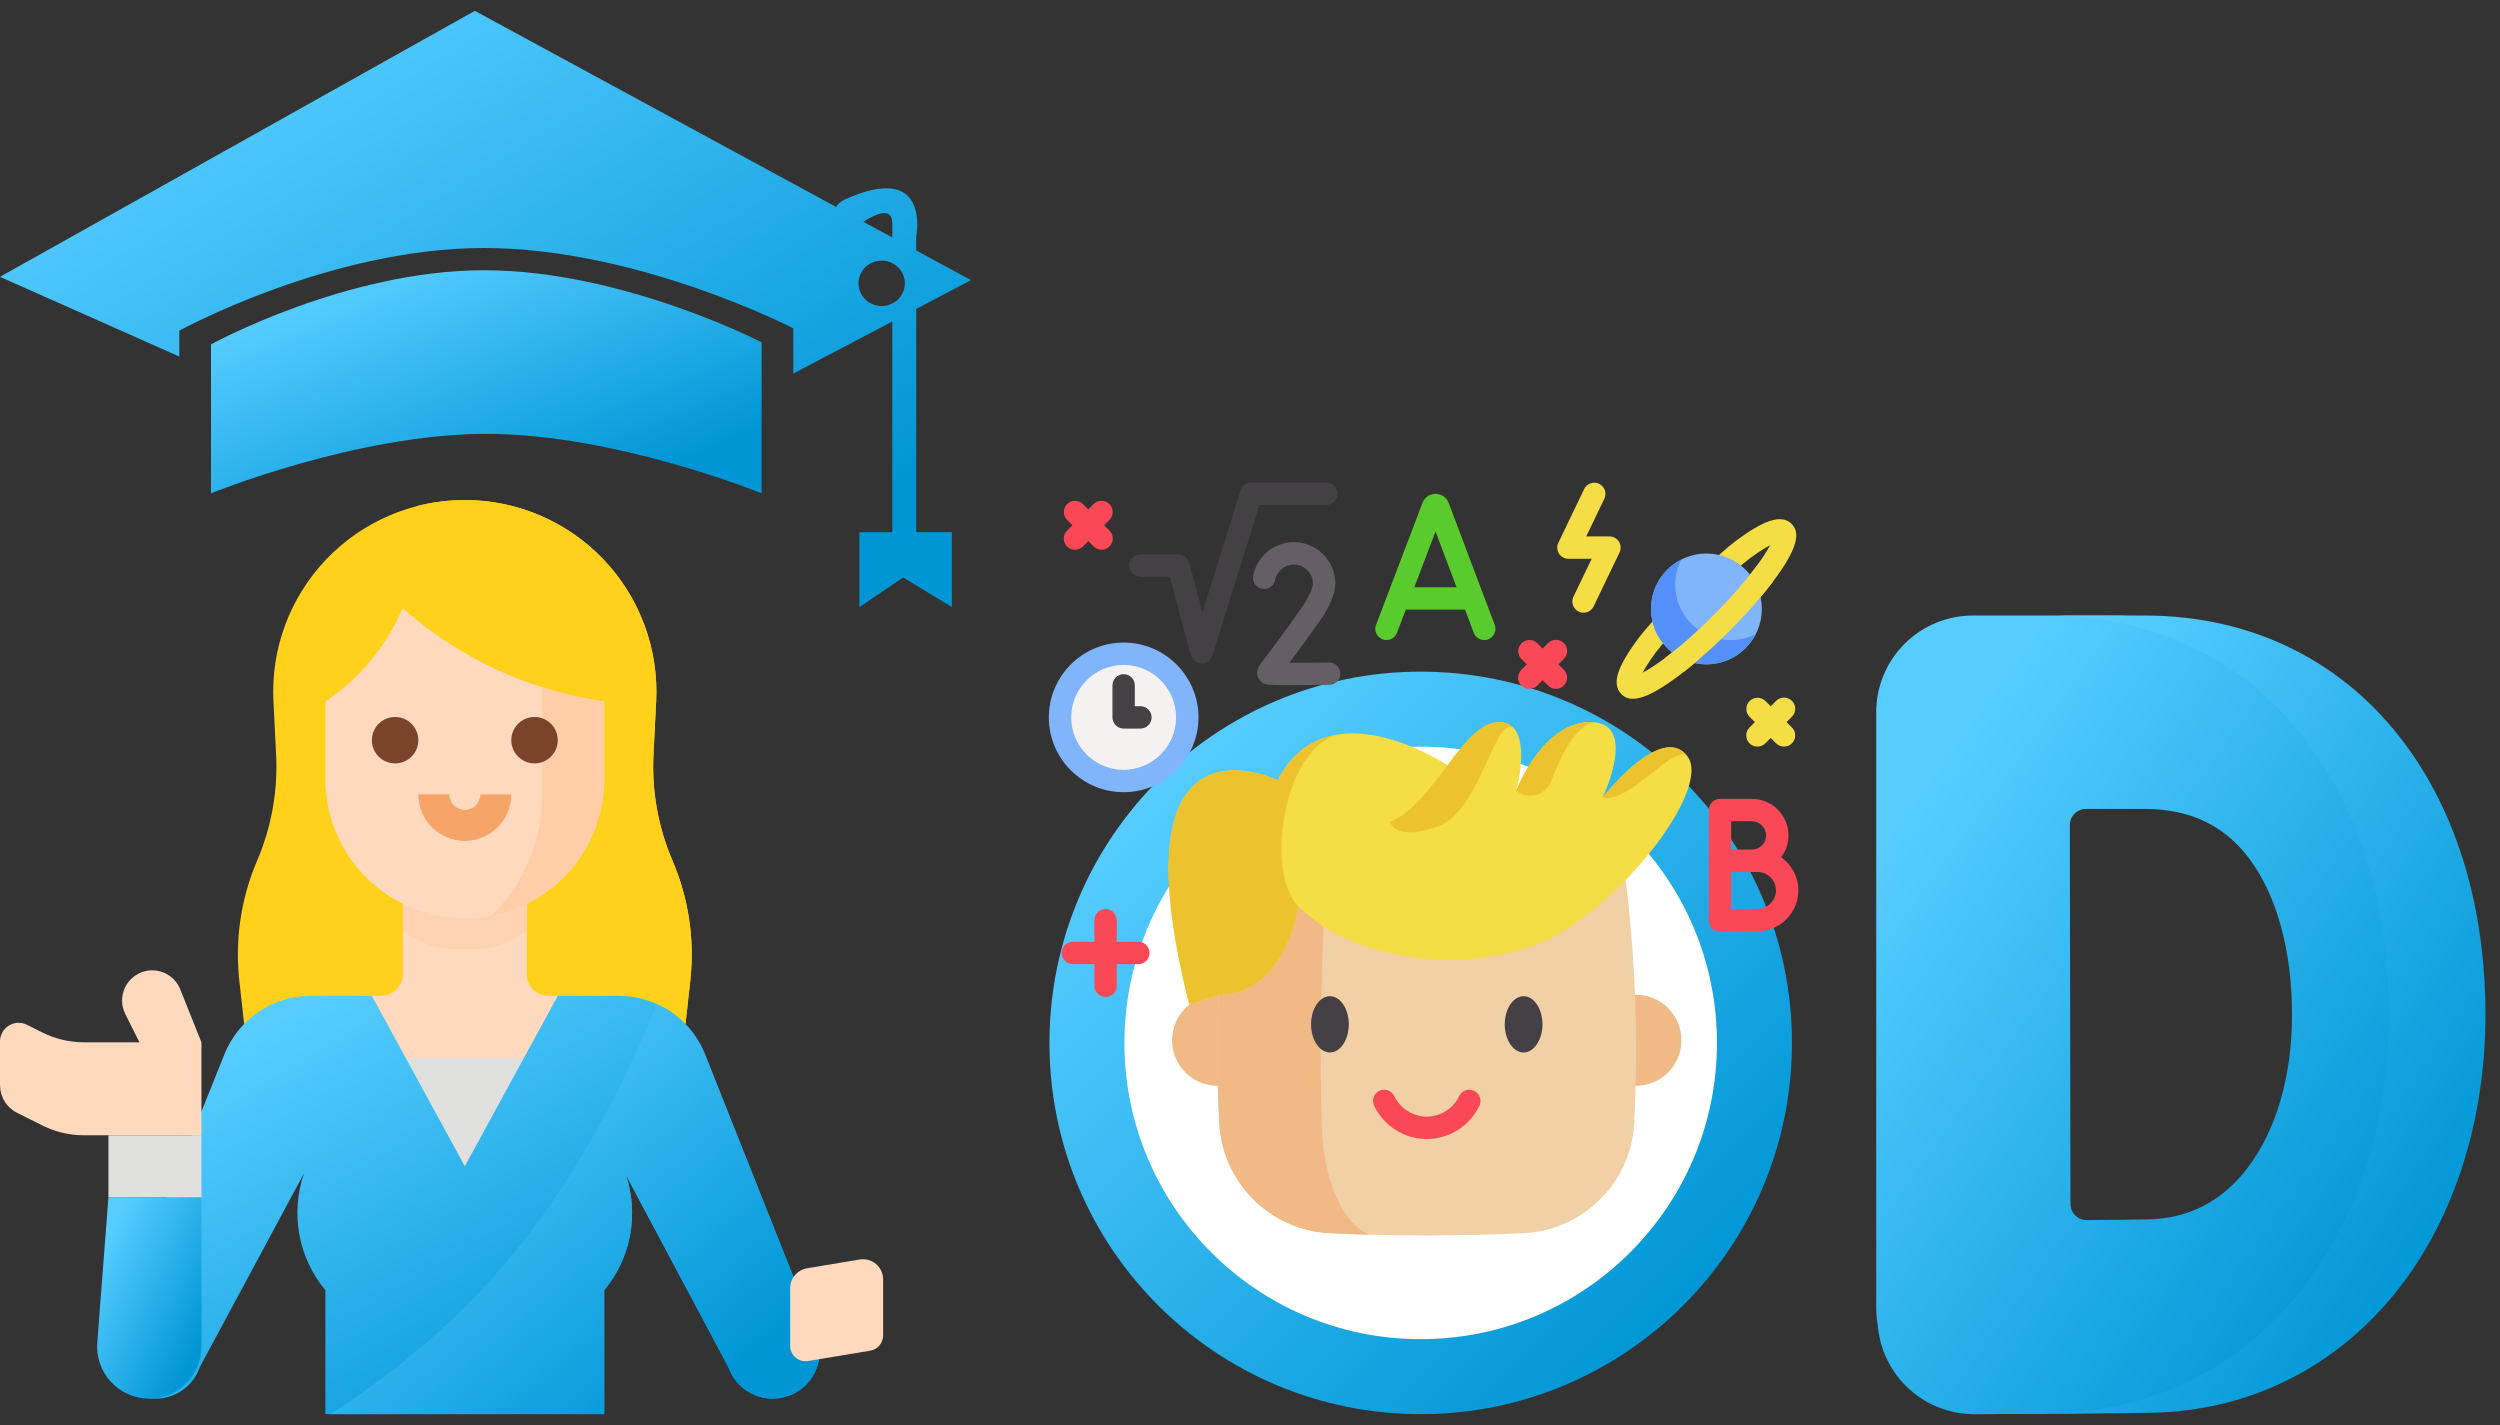 <svg width="100" height="57" viewBox="0 0 100 57" fill="none" xmlns="http://www.w3.org/2000/svg">
<rect x="0" y="0" width="100" height="57" fill="#333333" stroke="none"/>
<path d="M8.44 13.776V19.733C8.44 19.733 14.277 17.354 19.452 17.354C24.627 17.354 30.465 19.733 30.465 19.733V13.693C30.465 13.693 24.897 10.81 19.366 10.81C13.837 10.808 8.44 13.776 8.44 13.776Z" fill="url(#paint0_linear_142_1474)"/>
<path d="M36.648 12.357L38.839 11.205L36.648 10.018V9.454C36.648 9.454 37.265 6.394 33.76 7.994C33.582 8.089 33.486 8.185 33.447 8.279L18.993 0.434L0 11.073L7.172 14.262V13.227C7.172 13.227 13.19 9.92 19.358 9.92C25.526 9.92 31.733 13.134 31.733 13.134V14.941L35.693 12.86V21.288H34.375V24.283L36.128 23.097L38.074 24.283V21.286H36.648V12.357ZM35.692 8.934V9.498L34.536 8.871C34.957 8.598 35.692 8.219 35.692 8.934ZM35.301 12.24C35.176 12.244 35.052 12.224 34.936 12.18C34.819 12.137 34.713 12.071 34.623 11.986C34.533 11.902 34.462 11.8 34.413 11.688C34.364 11.576 34.339 11.455 34.339 11.333C34.339 11.211 34.364 11.09 34.413 10.978C34.462 10.866 34.533 10.764 34.622 10.679C34.712 10.595 34.818 10.528 34.935 10.485C35.051 10.441 35.175 10.421 35.3 10.425C35.54 10.434 35.767 10.533 35.934 10.702C36.101 10.871 36.194 11.097 36.194 11.332C36.194 11.567 36.101 11.793 35.935 11.962C35.768 12.132 35.541 12.231 35.301 12.24Z" fill="url(#paint1_linear_142_1474)"/>
<path d="M27.611 39.233L27.407 41.073L27.269 42.312H9.916L9.778 41.073L9.573 39.233C9.392 37.595 9.637 35.939 10.286 34.424C10.858 33.09 11.117 31.642 11.045 30.192L10.938 28.048C10.886 27.011 11.046 25.974 11.407 25C11.768 24.026 12.324 23.136 13.04 22.383C13.755 21.631 14.617 21.032 15.571 20.622C16.526 20.213 17.554 20.002 18.592 20.002C19.631 20.002 20.659 20.213 21.613 20.622C22.568 21.032 23.429 21.631 24.145 22.383C24.861 23.136 25.416 24.026 25.778 25C26.139 25.974 26.299 27.011 26.247 28.048L26.139 30.192C26.067 31.642 26.327 33.09 26.898 34.424C27.548 35.939 27.793 37.595 27.611 39.233Z" fill="#FFD11B"/>
<path d="M27.611 39.233L27.407 41.072H20.451V34.255L21.691 31.776V26.818C21.69 25.324 21.199 23.872 20.293 22.684C19.387 21.496 18.116 20.638 16.676 20.242C17.84 19.943 19.058 19.922 20.231 20.18C21.405 20.438 22.501 20.968 23.433 21.728C24.364 22.487 25.104 23.455 25.593 24.553C26.081 25.65 26.305 26.848 26.247 28.048L26.139 30.192C26.067 31.642 26.327 33.09 26.898 34.424C27.548 35.938 27.793 37.595 27.611 39.233Z" fill="#FFD11B"/>
<path d="M21.939 39.833C21.825 39.833 21.712 39.811 21.607 39.767C21.502 39.723 21.406 39.66 21.325 39.579C21.245 39.498 21.181 39.403 21.137 39.297C21.094 39.192 21.071 39.079 21.071 38.965V34.875H16.113V38.965C16.113 39.079 16.091 39.192 16.047 39.297C16.004 39.403 15.94 39.498 15.859 39.579C15.779 39.66 15.683 39.723 15.578 39.767C15.473 39.811 15.36 39.833 15.246 39.833H14.254V43.551H22.93V39.833H21.939Z" fill="#FFD9BE"/>
<path d="M18.966 37.974C19.733 37.965 20.475 37.697 21.071 37.214V34.875H16.113V37.214C16.709 37.697 17.451 37.965 18.219 37.974H18.966Z" fill="#FFD2B2"/>
<path d="M24.17 28.058V31.157C24.17 32.636 23.582 34.054 22.536 35.101C21.49 36.147 20.072 36.734 18.592 36.734C17.113 36.734 15.694 36.147 14.648 35.101C13.602 34.054 13.015 32.636 13.015 31.157V28.058C14.233 27.246 15.219 26.13 15.873 24.82L16.113 24.339L16.465 24.633C18.005 25.916 19.78 26.887 21.691 27.491C22.5 27.748 23.329 27.938 24.17 28.058Z" fill="#FFD9BE"/>
<path d="M24.17 28.058V31.157C24.17 32.451 23.719 33.706 22.896 34.705C22.073 35.704 20.927 36.385 19.657 36.633C20.302 36 20.814 35.244 21.164 34.41C21.513 33.576 21.692 32.681 21.691 31.776V27.492C22.5 27.748 23.329 27.938 24.17 28.058Z" fill="#FFCDA8"/>
<path d="M15.803 30.537C15.62 30.537 15.44 30.482 15.287 30.38C15.134 30.278 15.015 30.133 14.945 29.963C14.874 29.793 14.856 29.606 14.892 29.426C14.928 29.246 15.016 29.08 15.146 28.95C15.276 28.82 15.442 28.732 15.622 28.696C15.802 28.66 15.989 28.678 16.159 28.748C16.329 28.819 16.474 28.938 16.576 29.091C16.679 29.244 16.733 29.424 16.733 29.607C16.733 29.854 16.635 30.09 16.46 30.264C16.286 30.439 16.05 30.537 15.803 30.537ZM21.381 30.537C21.197 30.537 21.018 30.482 20.865 30.38C20.712 30.278 20.593 30.133 20.522 29.963C20.452 29.793 20.433 29.606 20.469 29.426C20.505 29.246 20.594 29.08 20.724 28.95C20.854 28.82 21.02 28.732 21.2 28.696C21.38 28.66 21.567 28.678 21.737 28.748C21.907 28.819 22.052 28.938 22.154 29.091C22.256 29.244 22.311 29.424 22.311 29.607C22.311 29.854 22.212 30.09 22.038 30.264C21.864 30.439 21.628 30.537 21.381 30.537Z" fill="#7A432A"/>
<path d="M18.592 33.636C18.099 33.635 17.627 33.439 17.278 33.09C16.93 32.742 16.734 32.269 16.733 31.776H17.973C17.973 31.941 18.038 32.098 18.154 32.215C18.27 32.331 18.428 32.396 18.592 32.396C18.757 32.396 18.914 32.331 19.03 32.215C19.147 32.098 19.212 31.941 19.212 31.776H20.451C20.451 32.269 20.255 32.742 19.906 33.09C19.558 33.439 19.085 33.635 18.592 33.636Z" fill="#F7A468"/>
<path d="M15.494 42.312H21.691V46.65H15.494V42.312Z" fill="#E0E0DE"/>
<path d="M31.217 55.921C30.778 55.994 30.326 55.909 29.944 55.68C29.561 55.452 29.272 55.095 29.128 54.673L25.035 46.993C25.295 47.773 25.352 48.605 25.201 49.413C25.05 50.221 24.695 50.976 24.17 51.608V56.566H13.015V51.608C12.482 50.969 12.123 50.203 11.974 49.384C11.824 48.566 11.888 47.723 12.159 46.936L7.999 54.673C7.84 55.142 7.501 55.53 7.057 55.751C6.613 55.972 6.1 56.008 5.629 55.853C5.158 55.697 4.768 55.362 4.543 54.919C4.318 54.477 4.277 53.964 4.429 53.492L8.979 42.166C9.256 41.477 9.732 40.886 10.347 40.471C10.962 40.055 11.687 39.833 12.43 39.833H14.874L18.592 46.65L22.311 39.833H24.746C25.49 39.834 26.217 40.057 26.833 40.475C27.449 40.893 27.925 41.486 28.201 42.178L32.699 53.492C32.781 53.749 32.807 54.021 32.775 54.289C32.743 54.557 32.654 54.815 32.513 55.045C32.373 55.276 32.184 55.473 31.96 55.624C31.737 55.775 31.483 55.876 31.217 55.921Z" fill="url(#paint2_linear_142_1474)"/>
<path d="M3.891 53.7L4.338 47.89H8.057V53.861C8.057 54.414 7.837 54.944 7.446 55.335C7.055 55.727 6.524 55.946 5.971 55.946C5.683 55.946 5.399 55.887 5.136 55.772C4.872 55.657 4.636 55.489 4.44 55.278C4.245 55.067 4.096 54.818 4.001 54.547C3.907 54.275 3.869 53.987 3.891 53.7Z" fill="url(#paint3_linear_142_1474)"/>
<path d="M5.796 38.849C5.621 38.893 5.458 38.976 5.319 39.091C5.18 39.206 5.069 39.351 4.993 39.515C4.918 39.679 4.88 39.858 4.883 40.038C4.886 40.219 4.93 40.397 5.01 40.558L5.578 41.692H3.357C2.78 41.692 2.21 41.558 1.694 41.3L1.076 40.991C0.963 40.934 0.837 40.908 0.71 40.913C0.584 40.919 0.461 40.957 0.353 41.024C0.245 41.09 0.156 41.183 0.094 41.294C0.032 41.405 8.26956e-06 41.529 0 41.656V43.405C6.30332e-07 43.635 0.064 43.861 0.185 44.057C0.306 44.253 0.479 44.411 0.685 44.514L1.694 45.018C2.21 45.276 2.78 45.411 3.357 45.411H8.057V41.692L7.208 39.571C7.1 39.3 6.897 39.078 6.637 38.945C6.378 38.813 6.079 38.779 5.796 38.849Z" fill="#FFD9BE"/>
<path d="M4.338 45.411H8.057V47.89H4.338V45.411Z" fill="#E0E0DE"/>
<path d="M31.217 55.921C30.778 55.994 30.326 55.909 29.944 55.68C29.561 55.452 29.272 55.094 29.128 54.673L25.035 46.993C25.295 47.773 25.353 48.605 25.201 49.413C25.05 50.22 24.695 50.976 24.17 51.608V56.566H13.218C18.334 53.226 22.649 48.986 26.272 40.161C27.152 40.557 27.844 41.28 28.201 42.178L32.699 53.492C32.781 53.749 32.807 54.021 32.775 54.289C32.743 54.557 32.654 54.815 32.513 55.045C32.373 55.275 32.184 55.473 31.96 55.624C31.737 55.775 31.483 55.876 31.217 55.921Z" fill="url(#paint4_linear_142_1474)"/>
<path d="M34.807 54.028L32.328 54.441C32.24 54.456 32.149 54.451 32.062 54.428C31.975 54.404 31.895 54.361 31.826 54.303C31.757 54.245 31.702 54.172 31.664 54.091C31.627 54.009 31.607 53.92 31.607 53.83V51.526C31.607 51.336 31.675 51.151 31.798 51.005C31.922 50.859 32.093 50.762 32.281 50.731L34.386 50.38C34.502 50.361 34.62 50.367 34.733 50.398C34.846 50.429 34.951 50.484 35.04 50.56C35.13 50.636 35.201 50.73 35.251 50.836C35.3 50.943 35.325 51.059 35.325 51.176V53.417C35.325 53.563 35.273 53.705 35.178 53.817C35.084 53.929 34.952 54.004 34.807 54.028Z" fill="#FFD9BE"/>
<circle cx="56.828" cy="41.716" r="13.35" fill="white" stroke="url(#paint5_linear_142_1474)" stroke-width="3"/>
<g clip-path="url(#clip0_142_1474)">
<path d="M65.314 27.952C65.095 27.952 64.956 27.866 64.851 27.762C64.409 27.319 64.841 26.538 65.268 25.906C65.573 25.455 65.934 25.019 66.342 24.61L68.509 22.444C68.918 22.035 69.354 21.673 69.805 21.369C70.436 20.943 71.218 20.51 71.661 20.953C71.955 21.247 72.1 21.822 70.599 23.671C70.185 24.18 69.687 24.729 69.157 25.259C68.628 25.788 68.079 26.286 67.571 26.699C66.376 27.669 65.713 27.952 65.314 27.952ZM66.976 25.244C66.608 25.612 66.283 26.003 66.01 26.407C65.869 26.616 65.772 26.78 65.706 26.908C65.981 26.763 66.406 26.491 67.006 26.004C67.491 25.61 68.016 25.134 68.524 24.625C69.032 24.117 69.509 23.592 69.903 23.107C70.39 22.507 70.662 22.082 70.806 21.807C70.679 21.874 70.515 21.97 70.306 22.111C69.902 22.384 69.511 22.709 69.142 23.077L66.976 25.244Z" fill="#F4DD45"/>
<path d="M65.427 43.431H65.439C66.444 43.431 67.258 42.617 67.258 41.612C67.258 40.607 66.444 39.792 65.439 39.792C65.426 39.792 65.412 39.792 65.4 39.793H48.742C48.729 39.792 48.716 39.792 48.703 39.792C47.698 39.792 46.883 40.607 46.883 41.612C46.883 42.617 47.698 43.431 48.703 43.431H48.714" fill="#F1B986"/>
<path d="M65.009 35.042C59.717 34.529 54.425 34.529 49.133 35.042C48.722 38.332 48.601 41.623 48.77 44.913C48.893 47.308 50.809 49.215 53.205 49.328C55.781 49.449 58.361 49.449 60.936 49.328C63.332 49.215 65.249 47.308 65.371 44.913C65.54 41.623 65.419 38.332 65.009 35.042Z" fill="#F1D0A5"/>
<path d="M49.133 35.042C51.771 34.786 54.42 34.657 57.071 34.657C55.731 34.657 54.392 34.787 53.052 35.046C52.844 38.363 52.782 41.688 52.868 45.011C52.924 47.197 53.723 48.98 54.772 49.386C54.249 49.372 53.727 49.352 53.205 49.328C50.81 49.215 48.893 47.309 48.77 44.913C48.602 41.623 48.722 38.332 49.133 35.042Z" fill="#F1B986"/>
<path d="M57.071 45.56C56.175 45.56 55.348 45.037 54.964 44.227C54.913 44.12 54.907 43.997 54.947 43.885C54.987 43.773 55.069 43.682 55.176 43.631C55.284 43.58 55.407 43.574 55.519 43.614C55.631 43.654 55.722 43.736 55.773 43.843C56.01 44.342 56.519 44.664 57.071 44.664C57.622 44.664 58.132 44.342 58.368 43.843C58.393 43.79 58.429 43.743 58.472 43.703C58.516 43.664 58.567 43.633 58.622 43.614C58.678 43.594 58.736 43.585 58.795 43.588C58.854 43.591 58.911 43.606 58.965 43.631C59.018 43.656 59.065 43.691 59.105 43.735C59.144 43.779 59.175 43.83 59.194 43.885C59.214 43.941 59.223 43.999 59.22 44.058C59.217 44.117 59.202 44.174 59.177 44.227C58.793 45.037 57.966 45.56 57.071 45.56Z" fill="#FA4856"/>
<path d="M53.197 39.848C52.781 39.848 52.442 40.353 52.442 40.973C52.442 41.594 52.781 42.098 53.197 42.098C53.613 42.098 53.952 41.593 53.952 40.973C53.952 40.353 53.613 39.848 53.197 39.848ZM60.944 39.848C60.528 39.848 60.189 40.353 60.189 40.973C60.189 41.594 60.528 42.098 60.944 42.098C61.36 42.098 61.699 41.593 61.699 40.973C61.699 40.353 61.36 39.848 60.944 39.848Z" fill="#454045"/>
<path d="M61.478 37.778C58.437 38.953 54.116 38.435 51.938 36.258C51.938 36.258 51.421 39.793 48.742 39.793L47.574 40.186C44.454 27.939 51.109 31.211 51.109 31.211C51.737 29.993 52.653 29.489 53.609 29.368C53.693 29.357 53.777 29.349 53.862 29.344C53.869 29.344 53.875 29.344 53.882 29.343C54.556 29.307 55.237 29.444 55.843 29.639C56.047 29.705 56.248 29.778 56.446 29.859C57.207 30.171 57.762 30.52 57.878 30.595C57.893 30.605 57.901 30.611 57.901 30.611C58.586 29.704 59.239 28.884 59.957 28.884C60.252 28.884 60.456 28.997 60.592 29.177C61.11 29.857 60.685 31.49 60.651 31.618L60.649 31.624C60.649 31.623 60.65 31.621 60.651 31.618L60.655 31.609C60.747 31.377 61.776 28.884 63.621 28.884C63.737 28.884 63.842 28.895 63.935 28.916C65.31 29.22 64.234 31.626 64.115 31.881L64.112 31.888C64.109 31.894 64.107 31.899 64.106 31.901C64.165 31.826 66.468 28.901 67.492 30.243C67.493 30.244 67.493 30.244 67.493 30.245C68.526 31.606 64.519 36.604 61.478 37.778Z" fill="#F4DD45"/>
<path d="M67.492 30.243H67.492C66.974 29.726 65.181 32.167 64.104 31.903L64.112 31.888C64.109 31.894 64.107 31.899 64.106 31.901C64.165 31.826 66.468 28.901 67.492 30.243ZM63.935 28.916C63.157 28.739 62.437 30.22 62.029 31.27C61.832 31.778 61.222 31.982 60.759 31.695L60.648 31.626L60.649 31.624L60.651 31.618H60.651L60.655 31.609C60.747 31.377 61.776 28.884 63.621 28.884C63.737 28.884 63.842 28.895 63.935 28.916ZM53.609 29.368C51.383 29.76 50.542 34.862 51.938 36.258C51.938 36.258 51.421 39.793 48.742 39.793L47.574 40.186C44.454 27.939 51.109 31.211 51.109 31.211C51.737 29.993 52.652 29.489 53.609 29.368ZM60.592 29.177C59.81 28.395 59.289 32.406 57.528 33.048C55.767 33.691 55.603 32.87 55.603 32.87V32.869C56.47 32.549 57.201 31.535 57.9 30.61L57.901 30.611C57.922 30.582 57.944 30.554 57.965 30.526C57.991 30.49 58.019 30.454 58.046 30.419C58.679 29.592 59.29 28.884 59.957 28.884C60.252 28.884 60.456 28.997 60.592 29.177Z" fill="#ECC32E"/>
<path d="M48.067 26.538L48.058 26.538C47.961 26.536 47.867 26.502 47.791 26.443C47.714 26.383 47.659 26.3 47.634 26.206L46.79 23.07H45.616C45.557 23.07 45.499 23.058 45.445 23.036C45.39 23.013 45.341 22.98 45.299 22.939C45.258 22.897 45.225 22.848 45.202 22.794C45.18 22.739 45.168 22.681 45.168 22.622C45.168 22.563 45.18 22.505 45.202 22.451C45.225 22.396 45.258 22.347 45.299 22.306C45.341 22.264 45.39 22.231 45.445 22.209C45.499 22.186 45.557 22.174 45.616 22.174H47.133C47.231 22.174 47.327 22.207 47.405 22.267C47.483 22.327 47.54 22.411 47.565 22.506L48.099 24.488L49.623 19.616C49.651 19.524 49.708 19.445 49.785 19.389C49.862 19.332 49.955 19.302 50.05 19.302H53.054C53.173 19.302 53.287 19.349 53.371 19.433C53.455 19.517 53.502 19.631 53.502 19.749C53.502 19.868 53.455 19.982 53.371 20.066C53.287 20.15 53.173 20.197 53.054 20.197H50.379L48.494 26.224C48.465 26.315 48.409 26.394 48.332 26.451C48.255 26.507 48.162 26.538 48.067 26.538Z" fill="#454045"/>
<path d="M51.645 27.407C50.741 27.407 50.675 27.385 50.614 27.365C50.465 27.315 50.353 27.203 50.308 27.055C50.23 26.802 50.34 26.658 50.634 26.273C50.874 25.958 51.322 25.371 52.073 24.299C52.297 23.979 52.441 23.693 52.502 23.447L52.518 23.32C52.505 22.911 52.168 22.582 51.755 22.582C51.392 22.582 51.077 22.841 51.007 23.197C50.995 23.254 50.973 23.309 50.94 23.358C50.908 23.407 50.866 23.449 50.817 23.482C50.768 23.515 50.713 23.538 50.656 23.549C50.598 23.561 50.539 23.561 50.481 23.55C50.423 23.538 50.368 23.516 50.319 23.483C50.27 23.451 50.228 23.409 50.196 23.36C50.163 23.311 50.14 23.256 50.128 23.199C50.117 23.141 50.117 23.082 50.128 23.024C50.28 22.249 50.965 21.686 51.755 21.686C52.67 21.686 53.414 22.43 53.414 23.345C53.414 23.364 53.413 23.383 53.41 23.402L53.387 23.585C53.385 23.6 53.382 23.615 53.379 23.629C53.295 23.991 53.102 24.389 52.806 24.812C52.241 25.62 51.844 26.157 51.577 26.511C52.027 26.511 52.612 26.507 53.161 26.5H53.167C53.285 26.5 53.398 26.546 53.481 26.629C53.565 26.712 53.613 26.824 53.614 26.942C53.615 27.001 53.604 27.059 53.583 27.114C53.561 27.169 53.528 27.218 53.487 27.26C53.446 27.302 53.397 27.336 53.343 27.359C53.289 27.382 53.231 27.395 53.172 27.395C52.496 27.404 52.005 27.407 51.645 27.407Z" fill="#665E66"/>
<path d="M68.256 26.574C69.48 26.574 70.473 25.581 70.473 24.357C70.473 23.133 69.48 22.141 68.256 22.141C67.032 22.141 66.04 23.133 66.04 24.357C66.04 25.581 67.032 26.574 68.256 26.574Z" fill="#80B4FB"/>
<path d="M70.232 25.363C70.126 25.571 69.988 25.76 69.823 25.924C68.958 26.79 67.554 26.79 66.689 25.924C65.823 25.059 65.823 23.655 66.689 22.79C66.853 22.625 67.042 22.487 67.25 22.382C66.825 23.214 66.962 24.259 67.658 24.955C68.354 25.652 69.399 25.788 70.232 25.363Z" fill="#5490F9"/>
<path d="M59.789 24.995L57.946 20.113C57.906 20.007 57.834 19.916 57.741 19.852C57.647 19.788 57.537 19.753 57.423 19.754H57.423C57.31 19.754 57.199 19.788 57.106 19.852C57.013 19.916 56.942 20.006 56.901 20.112L55.042 24.994C54.999 25.105 55.003 25.228 55.051 25.337C55.1 25.445 55.19 25.53 55.301 25.572C55.412 25.614 55.535 25.611 55.643 25.562C55.752 25.513 55.836 25.424 55.879 25.313L56.232 24.385H58.601L58.951 25.311C58.983 25.397 59.04 25.47 59.115 25.522C59.19 25.573 59.279 25.601 59.37 25.601C59.442 25.601 59.514 25.584 59.578 25.55C59.642 25.516 59.697 25.468 59.738 25.408C59.779 25.349 59.805 25.28 59.814 25.208C59.823 25.136 59.814 25.063 59.789 24.995ZM56.573 23.49L57.422 21.26L58.263 23.49H56.573Z" fill="#59CB2D"/>
<path d="M44.164 21.009L44.38 20.794C44.462 20.709 44.508 20.596 44.508 20.478C44.507 20.36 44.46 20.247 44.377 20.163C44.293 20.08 44.18 20.033 44.062 20.032C43.944 20.032 43.831 20.078 43.747 20.16L43.531 20.376L43.316 20.16C43.231 20.078 43.118 20.032 43 20.032C42.882 20.033 42.769 20.08 42.685 20.163C42.602 20.247 42.555 20.36 42.554 20.478C42.554 20.596 42.6 20.709 42.682 20.794L42.898 21.009L42.682 21.225C42.641 21.266 42.608 21.316 42.585 21.37C42.563 21.424 42.551 21.482 42.551 21.541C42.551 21.66 42.598 21.774 42.682 21.858C42.766 21.942 42.88 21.989 42.999 21.989C43.118 21.989 43.232 21.942 43.316 21.858L43.531 21.642L43.747 21.858C43.788 21.899 43.837 21.932 43.892 21.955C43.946 21.977 44.005 21.989 44.063 21.989C44.152 21.989 44.238 21.963 44.312 21.913C44.386 21.864 44.443 21.794 44.477 21.712C44.511 21.631 44.52 21.541 44.502 21.454C44.485 21.367 44.443 21.287 44.38 21.225L44.164 21.009Z" fill="#FA4856"/>
<path d="M71.462 28.884L71.677 28.669C71.719 28.627 71.752 28.578 71.775 28.524C71.798 28.469 71.81 28.411 71.81 28.352C71.81 28.293 71.798 28.235 71.776 28.18C71.753 28.126 71.72 28.076 71.679 28.035C71.637 27.993 71.587 27.96 71.533 27.937C71.478 27.915 71.42 27.903 71.361 27.903C71.302 27.903 71.244 27.915 71.189 27.938C71.135 27.961 71.086 27.994 71.044 28.036L70.829 28.251L70.613 28.036C70.529 27.954 70.415 27.909 70.298 27.91C70.181 27.911 70.068 27.958 69.985 28.041C69.902 28.124 69.855 28.236 69.854 28.354C69.853 28.471 69.898 28.584 69.98 28.669L70.195 28.884L69.98 29.1C69.938 29.142 69.905 29.191 69.883 29.245C69.86 29.299 69.849 29.358 69.849 29.416C69.849 29.475 69.86 29.534 69.883 29.588C69.905 29.642 69.938 29.692 69.98 29.733C70.022 29.775 70.071 29.808 70.125 29.83C70.18 29.853 70.238 29.864 70.296 29.864C70.355 29.864 70.413 29.853 70.468 29.83C70.522 29.808 70.572 29.775 70.613 29.733L70.829 29.517L71.044 29.733C71.086 29.775 71.135 29.808 71.189 29.83C71.244 29.853 71.302 29.864 71.361 29.864C71.449 29.864 71.536 29.838 71.61 29.789C71.683 29.739 71.741 29.67 71.775 29.588C71.808 29.506 71.817 29.416 71.8 29.329C71.783 29.242 71.74 29.163 71.677 29.1L71.462 28.884Z" fill="#F4DD45"/>
<path d="M62.338 26.574L62.553 26.358C62.595 26.317 62.629 26.267 62.651 26.213C62.674 26.159 62.686 26.1 62.686 26.041C62.686 25.982 62.675 25.924 62.652 25.87C62.63 25.815 62.596 25.766 62.555 25.724C62.513 25.682 62.464 25.649 62.409 25.627C62.355 25.604 62.296 25.593 62.237 25.593C62.178 25.593 62.12 25.605 62.066 25.627C62.011 25.65 61.962 25.683 61.92 25.725L61.705 25.941L61.489 25.725C61.405 25.643 61.292 25.598 61.174 25.599C61.057 25.6 60.944 25.647 60.861 25.73C60.778 25.813 60.731 25.926 60.73 26.043C60.729 26.161 60.775 26.274 60.856 26.358L61.072 26.574L60.856 26.789C60.815 26.831 60.782 26.88 60.759 26.935C60.737 26.989 60.725 27.047 60.725 27.106C60.725 27.165 60.737 27.223 60.759 27.277C60.782 27.332 60.815 27.381 60.856 27.422C60.898 27.464 60.947 27.497 61.001 27.52C61.056 27.542 61.114 27.554 61.173 27.554C61.231 27.554 61.29 27.542 61.344 27.52C61.398 27.497 61.448 27.464 61.489 27.422L61.705 27.207L61.92 27.422C61.962 27.464 62.011 27.497 62.066 27.52C62.12 27.542 62.178 27.554 62.237 27.554C62.326 27.554 62.412 27.527 62.486 27.478C62.559 27.429 62.617 27.359 62.651 27.277C62.685 27.195 62.694 27.105 62.676 27.019C62.659 26.932 62.616 26.852 62.554 26.789L62.338 26.574ZM45.534 37.671H44.671V36.808C44.671 36.689 44.623 36.575 44.539 36.491C44.456 36.407 44.342 36.36 44.223 36.36C44.104 36.36 43.99 36.407 43.906 36.491C43.822 36.575 43.775 36.689 43.775 36.808V37.671H42.912C42.793 37.671 42.679 37.718 42.595 37.802C42.511 37.886 42.464 38 42.464 38.118C42.464 38.237 42.511 38.351 42.595 38.435C42.679 38.519 42.793 38.566 42.912 38.566H43.775V39.429C43.775 39.488 43.787 39.546 43.809 39.601C43.832 39.655 43.865 39.704 43.906 39.746C43.948 39.788 43.997 39.821 44.051 39.843C44.106 39.865 44.164 39.877 44.223 39.877C44.282 39.877 44.34 39.865 44.394 39.843C44.449 39.821 44.498 39.788 44.539 39.746C44.581 39.704 44.614 39.655 44.636 39.601C44.659 39.546 44.67 39.488 44.67 39.429V38.566H45.534C45.592 38.566 45.651 38.555 45.705 38.532C45.759 38.51 45.809 38.477 45.85 38.435C45.892 38.394 45.925 38.344 45.947 38.29C45.97 38.236 45.981 38.177 45.981 38.118C45.981 38.06 45.97 38.002 45.947 37.947C45.925 37.893 45.892 37.843 45.85 37.802C45.809 37.76 45.759 37.727 45.705 37.705C45.651 37.682 45.593 37.671 45.534 37.671Z" fill="#FA4856"/>
<path d="M44.946 31.24C46.352 31.24 47.491 30.101 47.491 28.695C47.491 27.289 46.352 26.15 44.946 26.15C43.54 26.15 42.4 27.289 42.4 28.695C42.4 30.101 43.54 31.24 44.946 31.24Z" fill="#F6F1F1"/>
<path d="M44.946 31.688C43.295 31.688 41.953 30.345 41.953 28.695C41.953 27.045 43.295 25.702 44.946 25.702C46.596 25.702 47.939 27.045 47.939 28.695C47.939 30.345 46.596 31.688 44.946 31.688ZM44.946 26.597C43.789 26.597 42.848 27.538 42.848 28.695C42.848 29.852 43.789 30.793 44.946 30.793C46.102 30.793 47.043 29.852 47.043 28.695C47.043 27.538 46.102 26.597 44.946 26.597Z" fill="#80B4FB"/>
<path d="M45.616 29.143H44.946C44.887 29.143 44.829 29.131 44.774 29.109C44.72 29.086 44.671 29.053 44.629 29.012C44.588 28.97 44.555 28.921 44.532 28.866C44.51 28.812 44.498 28.754 44.498 28.695V27.415C44.498 27.356 44.51 27.297 44.532 27.243C44.555 27.189 44.588 27.14 44.629 27.098C44.671 27.056 44.72 27.023 44.774 27.001C44.829 26.978 44.887 26.967 44.946 26.967C45.005 26.967 45.063 26.978 45.117 27.001C45.171 27.023 45.221 27.056 45.262 27.098C45.304 27.14 45.337 27.189 45.359 27.243C45.382 27.297 45.393 27.356 45.393 27.415V28.247H45.616C45.675 28.247 45.733 28.259 45.787 28.281C45.842 28.304 45.891 28.337 45.932 28.378C45.974 28.42 46.007 28.469 46.03 28.524C46.052 28.578 46.064 28.636 46.064 28.695C46.064 28.754 46.052 28.812 46.03 28.866C46.007 28.921 45.974 28.97 45.932 29.012C45.891 29.053 45.842 29.086 45.787 29.109C45.733 29.131 45.675 29.143 45.616 29.143Z" fill="#454045"/>
<path d="M63.342 24.508C63.266 24.508 63.192 24.489 63.126 24.452C63.059 24.415 63.004 24.362 62.963 24.298C62.923 24.234 62.9 24.161 62.895 24.085C62.891 24.01 62.906 23.934 62.939 23.866L63.667 22.352H62.737C62.662 22.352 62.587 22.333 62.521 22.297C62.455 22.26 62.399 22.207 62.358 22.143C62.318 22.079 62.295 22.006 62.29 21.93C62.286 21.854 62.301 21.779 62.334 21.711L63.37 19.555C63.422 19.45 63.514 19.37 63.626 19.332C63.737 19.294 63.858 19.301 63.965 19.352C64.07 19.403 64.152 19.494 64.192 19.604C64.232 19.715 64.226 19.837 64.177 19.943L63.449 21.457H64.379C64.454 21.457 64.529 21.476 64.595 21.513C64.661 21.549 64.717 21.602 64.758 21.666C64.798 21.73 64.821 21.804 64.826 21.879C64.83 21.955 64.815 22.03 64.782 22.099L63.746 24.254C63.709 24.33 63.652 24.394 63.581 24.439C63.509 24.484 63.426 24.508 63.342 24.508Z" fill="#F4DD45"/>
<path d="M71.249 34.288C71.438 34.037 71.539 33.731 71.539 33.417C71.539 32.611 70.883 31.955 70.077 31.955H68.798C68.739 31.955 68.681 31.967 68.627 31.989C68.572 32.012 68.523 32.045 68.481 32.086C68.44 32.128 68.407 32.177 68.384 32.232C68.362 32.286 68.35 32.344 68.35 32.403V36.808C68.35 36.926 68.397 37.04 68.481 37.124C68.565 37.208 68.679 37.255 68.798 37.255H68.8C68.8 37.255 69.977 37.25 70.301 37.25C71.202 37.25 71.934 36.517 71.934 35.617C71.934 35.07 71.663 34.585 71.249 34.288ZM70.077 32.851C70.389 32.851 70.643 33.105 70.643 33.416C70.643 33.728 70.389 33.982 70.077 33.982C69.983 33.982 69.805 33.983 69.611 33.983H69.246V32.851L70.077 32.851ZM70.301 36.355C70.108 36.355 69.615 36.356 69.246 36.358V34.88L69.614 34.879H70.301C70.708 34.879 71.039 35.21 71.039 35.617C71.039 36.024 70.708 36.355 70.301 36.355Z" fill="#FA4856"/>
<path d="M70.277 22.625C70.156 22.789 70.032 22.949 69.903 23.107C69.509 23.592 69.032 24.117 68.524 24.625C68.016 25.134 67.491 25.61 67.006 26.004C66.873 26.113 66.737 26.218 66.6 26.322L67.337 26.886C67.415 26.824 67.493 26.762 67.57 26.699C68.079 26.286 68.628 25.788 69.157 25.259C69.687 24.729 70.185 24.18 70.598 23.672C70.707 23.538 70.813 23.402 70.917 23.265L70.277 22.625Z" fill="#F4DD45"/>
</g>
<path d="M82.793 33.001C82.793 32.646 83.081 32.357 83.436 32.357H85.773C87.598 32.357 88.974 33.011 89.979 34.356C91.076 35.824 91.681 38.039 91.681 40.593C91.681 43.045 91.046 45.224 89.894 46.729C88.874 48.059 87.533 48.748 85.906 48.776C85.313 48.787 84.419 48.796 83.468 48.803C83.112 48.806 82.821 48.518 82.82 48.162L82.793 33.001ZM94.89 29.724C93.687 28.115 92.201 26.858 90.473 25.987C88.672 25.08 86.659 24.621 84.488 24.621H78.917C78.408 24.621 77.905 24.721 77.435 24.916C76.965 25.111 76.538 25.396 76.179 25.756C75.82 26.116 75.535 26.544 75.341 27.014C75.147 27.484 75.047 27.988 75.049 28.496V52.304C75.049 52.537 75.07 52.764 75.109 52.985C75.178 53.914 75.58 54.787 76.241 55.443C76.965 56.162 77.945 56.566 78.966 56.566H78.981C79.188 56.565 82.797 56.546 84.756 56.512C88.745 56.442 92.294 54.639 94.749 51.434C96.931 48.587 98.132 44.737 98.132 40.593C98.132 36.32 97.011 32.561 94.89 29.724Z" fill="url(#paint6_linear_142_1474)"/>
<path d="M96.175 29.724C94.973 28.115 93.487 26.858 91.758 25.987C89.958 25.08 87.944 24.621 85.773 24.621H81.917C84.088 24.621 86.101 25.08 87.902 25.987C89.63 26.858 91.116 28.115 92.319 29.724C94.44 32.561 95.561 36.32 95.561 40.593C95.561 44.737 94.36 48.587 92.178 51.434C89.723 54.639 86.174 56.442 82.185 56.512C81.333 56.527 79.927 56.539 78.593 56.548C78.716 56.56 78.841 56.566 78.966 56.566H78.98C79.188 56.565 84.082 56.546 86.041 56.512C90.03 56.442 93.579 54.639 96.035 51.434C98.216 48.587 99.418 44.737 99.418 40.593C99.418 36.32 98.297 32.561 96.175 29.724Z" fill="url(#paint7_linear_142_1474)"/>
<defs>
<linearGradient id="paint0_linear_142_1474" x1="11.62" y1="12.081" x2="16.061" y2="23.026" gradientUnits="userSpaceOnUse">
<stop stop-color="#57CDFF"/>
<stop offset="1" stop-color="#0096D6"/>
</linearGradient>
<linearGradient id="paint1_linear_142_1474" x1="5.607" y1="3.829" x2="20.809" y2="28.548" gradientUnits="userSpaceOnUse">
<stop stop-color="#57CDFF"/>
<stop offset="1" stop-color="#0096D6"/>
</linearGradient>
<linearGradient id="paint2_linear_142_1474" x1="8.446" y1="42.215" x2="18.899" y2="59.961" gradientUnits="userSpaceOnUse">
<stop stop-color="#57CDFF"/>
<stop offset="1" stop-color="#0096D6"/>
</linearGradient>
<linearGradient id="paint3_linear_142_1474" x1="4.487" y1="49.037" x2="9.182" y2="51.464" gradientUnits="userSpaceOnUse">
<stop stop-color="#57CDFF"/>
<stop offset="1" stop-color="#0096D6"/>
</linearGradient>
<linearGradient id="paint4_linear_142_1474" x1="16.044" y1="42.497" x2="27.584" y2="56.242" gradientUnits="userSpaceOnUse">
<stop stop-color="#57CDFF"/>
<stop offset="1" stop-color="#0096D6"/>
</linearGradient>
<linearGradient id="paint5_linear_142_1474" x1="46.266" y1="31.095" x2="67.479" y2="52.275" gradientUnits="userSpaceOnUse">
<stop stop-color="#57CDFF"/>
<stop offset="1" stop-color="#0096D6"/>
</linearGradient>
<linearGradient id="paint6_linear_142_1474" x1="78.381" y1="29.169" x2="100.034" y2="44.791" gradientUnits="userSpaceOnUse">
<stop stop-color="#57CDFF"/>
<stop offset="1" stop-color="#0096D6"/>
</linearGradient>
<linearGradient id="paint7_linear_142_1474" x1="81.599" y1="29.169" x2="102.462" y2="42.749" gradientUnits="userSpaceOnUse">
<stop stop-color="#57CDFF"/>
<stop offset="1" stop-color="#0096D6"/>
</linearGradient>
<clipPath id="clip0_142_1474">
<rect width="30.118" height="30.118" fill="white" transform="translate(41.885 19.302)"/>
</clipPath>
</defs>
</svg>
